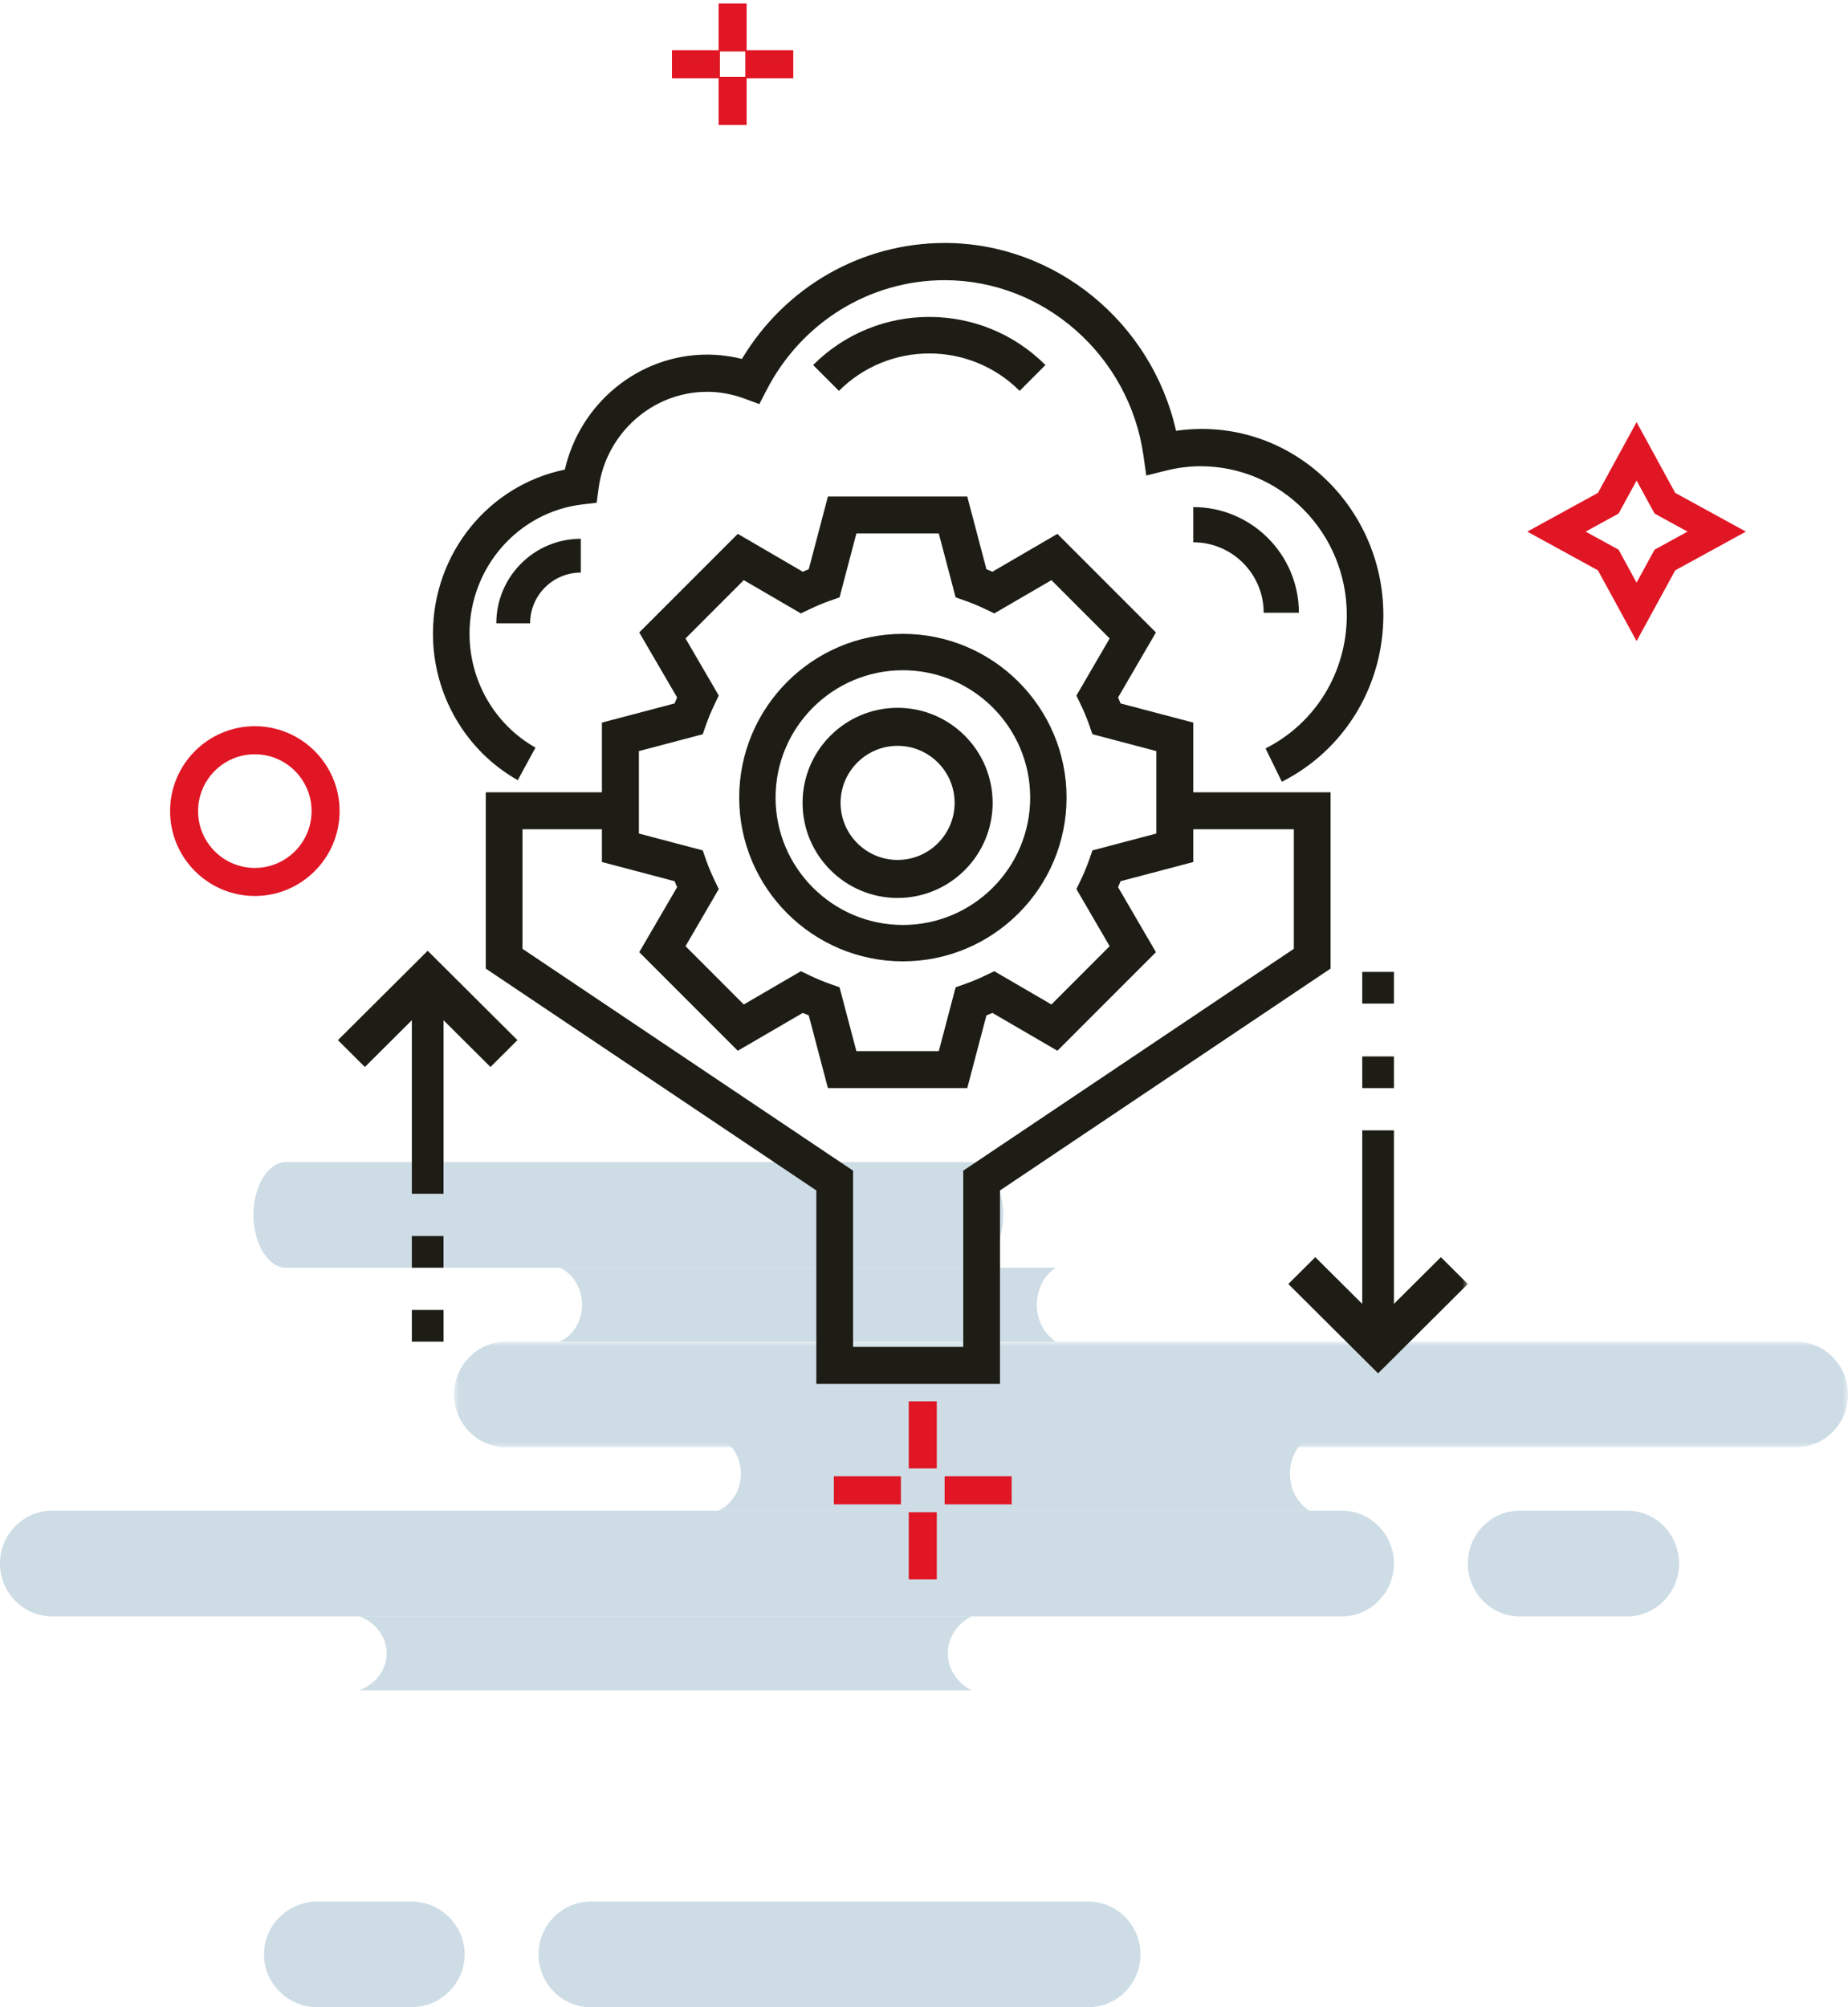 <?xml version="1.0" encoding="UTF-8"?>
<svg width="175px" height="190px" viewBox="0 0 175 190" version="1.1" xmlns="http://www.w3.org/2000/svg" xmlns:xlink="http://www.w3.org/1999/xlink">
    <title>Illu_Datenverwaltung</title>
    <defs>
        <polygon id="path-1" points="0 0 132 0 132 10 0 10"></polygon>
        <polygon id="path-3" points="0 108 107 108 107 0 0 0"></polygon>
    </defs>
    <g id="Page-1" stroke="none" stroke-width="1" fill="none" fill-rule="evenodd">
        <g id="MySchoolCockpit_Home_Desktop" transform="translate(-934, -2759)">
            <g id="Illu_Datenverwaltung" transform="translate(934, 2759.827)">
                <g id="BG_Erweiterbar" transform="translate(0, 109.173)">
                    <path d="M143.884,43 L154.116,43 C156.802,43 159,40.75 159,38 L159,38 C159,35.25 156.802,33 154.116,33 L143.884,33 C141.198,33 139,35.25 139,38 L139,38 C139,40.75 141.198,43 143.884,43" id="Fill-11" fill="#CDDCE5"></path>
                    <path d="M55.916,80 L103.084,80 C105.788,80 108,77.75 108,75 L108,75 C108,72.25 105.788,70 103.084,70 L55.916,70 C53.212,70 51,72.25 51,75 L51,75 C51,77.75 53.212,80 55.916,80" id="Fill-13" fill="#CDDCE5"></path>
                    <path d="M30.048,80 L38.952,80 C41.728,80 44,77.75 44,75 L44,75 C44,72.25 41.728,70 38.952,70 L30.048,70 C27.272,70 25,72.25 25,75 L25,75 C25,77.75 27.272,80 30.048,80" id="Fill-15" fill="#CDDCE5"></path>
                    <path d="M27.104,10 L91.896,10 C93.603,10 95,7.75 95,5 L95,5 C95,2.25 93.603,0 91.896,0 L27.104,0 C25.397,0 24,2.25 24,5 L24,5 C24,7.75 25.397,10 27.104,10" id="Fill-17" fill="#CDDCE5"></path>
                    <g id="Group-21" transform="translate(43, 17)">
                        <mask id="mask-2" fill="white">
                            <use xlink:href="#path-1"></use>
                        </mask>
                        <g id="Clip-20"></g>
                        <path d="M4.912,10 L127.088,10 C129.79,10 132,7.75 132,5 L132,5 C132,2.25 129.79,0 127.088,0 L4.912,0 C2.21,0 0,2.25 0,5 L0,5 C0,7.75 2.21,10 4.912,10" id="Fill-19" fill="#CDDCE5" mask="url(#mask-2)"></path>
                    </g>
                    <path d="M4.912,43 L127.088,43 C129.79,43 132,40.75 132,38 L132,38 C132,35.25 129.79,33 127.088,33 L4.912,33 C2.21,33 0,35.25 0,38 L0,38 C0,40.75 2.21,43 4.912,43" id="Fill-22" fill="#CDDCE5"></path>
                    <path d="M92,43 C90.612,43.707 89.75,45.055 89.755,46.511 C89.759,47.959 90.62,49.297 92,50 L34,50 C35.605,49.425 36.653,47.991 36.619,46.426 C36.587,44.913 35.55,43.555 34,43 L92,43 Z" id="Fill-28" fill="#CDDCE5"></path>
                    <path d="M100,10 C98.876,10.707 98.177,12.055 98.181,13.511 C98.184,14.959 98.882,16.297 100,17 L53,17 C54.3,16.425 55.15,14.991 55.123,13.426 C55.096,11.913 54.256,10.555 53,10 L100,10 Z" id="Fill-30" fill="#CDDCE5"></path>
                    <path d="M124,26 C122.855,26.707 122.144,28.055 122.147,29.511 C122.151,30.959 122.861,32.297 124,33 L68,33 C69.324,32.425 70.189,30.991 70.161,29.426 C70.135,27.913 69.279,26.555 68,26 L124,26 Z" id="Fill-32" fill="#CDDCE5"></path>
                </g>
                <path d="M24.132,81.831 C20.893,81.831 18.258,79.193 18.258,75.951 C18.258,72.708 20.893,70.071 24.132,70.071 C27.371,70.071 30.006,72.708 30.006,75.951 C30.006,79.193 27.371,81.831 24.132,81.831 M24.132,68.415 C19.982,68.415 16.606,71.796 16.606,75.951 C16.606,80.105 19.982,83.486 24.132,83.486 C28.282,83.486 31.659,80.105 31.659,75.951 C31.659,71.796 28.282,68.415 24.132,68.415" id="roterKreis" stroke="#E01624" fill="#E01624"></path>
                <path d="M152.905,47.419 L154.979,43.622 L157.053,47.419 L160.846,49.495 L157.053,51.572 L154.979,55.368 L152.905,51.572 L149.113,49.495 L152.905,47.419 Z M154.979,58.817 L158.271,52.791 L164.291,49.495 L158.271,46.199 L154.979,40.173 L151.687,46.199 L145.668,49.495 L151.687,52.791 L154.979,58.817 Z" id="roterStern" stroke="#E01624" fill="#E01624"></path>
                <g id="rotesKreuz_gross" transform="translate(79.465, 132.319)" fill="#E01624" stroke="#E01624">
                    <polygon id="Fill-33" points="7.091 5.353 8.744 5.353 8.744 0 7.091 0"></polygon>
                    <polygon id="Fill-34" points="7.091 15.854 8.744 15.854 8.744 10.501 7.091 10.501"></polygon>
                    <polygon id="Fill-35" points="0 8.754 5.347 8.754 5.347 7.099 0 7.099"></polygon>
                    <polygon id="Fill-36" points="10.488 8.754 15.835 8.754 15.835 7.099 10.488 7.099"></polygon>
                </g>
                <g id="rotesKreuz_klein" transform="translate(64.132, 0)" fill="#E01624" stroke="#E01624">
                    <polygon id="Fill-37" points="4.418 3.546 6.071 3.546 6.071 0 4.418 0"></polygon>
                    <polygon id="Fill-38" points="4.418 10.501 6.071 10.501 6.071 6.955 4.418 6.955"></polygon>
                    <polygon id="Fill-39" points="0 6.077 3.542 6.077 3.542 4.423 0 4.423"></polygon>
                    <polygon id="Fill-40" points="6.947 6.077 10.489 6.077 10.489 4.423 6.947 4.423"></polygon>
                </g>
                <g id="Icon_Datenverwaltung" transform="translate(32, 22.173)">
                    <path d="M53.5,40.444 C46.854,40.444 41.444,45.854 41.444,52.5 C41.444,59.146 46.854,64.556 53.5,64.556 C60.146,64.556 65.556,59.146 65.556,52.5 C65.556,45.854 60.146,40.444 53.5,40.444 M53.5,68 C44.953,68 38,61.047 38,52.5 C38,43.953 44.953,37 53.5,37 C62.047,37 69,43.953 69,52.5 C69,61.047 62.047,68 53.5,68" id="Fill-1" fill="#1D1D16"></path>
                    <path d="M53,47.6 C50.023,47.6 47.6,50.023 47.6,53 C47.6,55.977 50.023,58.4 53,58.4 C55.977,58.4 58.4,55.977 58.4,53 C58.4,50.023 55.977,47.6 53,47.6 M53,62 C48.037,62 44,57.963 44,53 C44,48.037 48.037,44 53,44 C57.963,44 62,48.037 62,53 C62,57.963 57.963,62 53,62" id="Fill-3" fill="#1D1D16"></path>
                    <path d="M49.097,76.5 L56.901,76.5 L58.495,70.454 L59.372,70.146 C60.028,69.915 60.684,69.644 61.319,69.335 L62.158,68.935 L67.565,72.083 L73.081,66.565 L69.933,61.158 L70.335,60.321 C70.644,59.686 70.915,59.03 71.146,58.373 L71.452,57.497 L77.5,55.901 L77.5,48.097 L71.452,46.503 L71.146,45.627 C70.915,44.97 70.644,44.314 70.335,43.679 L69.933,42.842 L73.081,37.435 L67.565,31.917 L62.158,35.065 L61.319,34.664 C60.684,34.356 60.028,34.085 59.372,33.854 L58.495,33.546 L56.901,27.5 L49.097,27.5 L47.503,33.546 L46.627,33.854 C45.97,34.085 45.314,34.356 44.679,34.664 L43.84,35.065 L38.433,31.917 L32.917,37.435 L36.065,42.842 L35.663,43.679 C35.356,44.314 35.084,44.97 34.852,45.627 L34.546,46.503 L28.5,48.097 L28.5,55.901 L34.546,57.497 L34.852,58.373 C35.084,59.03 35.356,59.686 35.663,60.321 L36.065,61.158 L32.917,66.565 L38.433,72.083 L43.84,68.935 L44.679,69.335 C45.314,69.644 45.97,69.915 46.627,70.146 L47.503,70.454 L49.097,76.5 Z M59.597,80 L46.401,80 L44.586,73.115 C44.397,73.04 44.206,72.963 44.019,72.881 L37.866,76.463 L28.535,67.132 L32.119,60.981 C32.037,60.792 31.958,60.603 31.883,60.414 L25,58.597 L25,45.401 L31.883,43.586 C31.958,43.397 32.037,43.208 32.119,43.019 L28.535,36.866 L37.866,27.535 L44.019,31.119 C44.206,31.037 44.397,30.96 44.586,30.884 L46.401,24 L59.597,24 L61.412,30.884 C61.603,30.96 61.792,31.037 61.979,31.119 L68.132,27.535 L77.463,36.866 L73.879,43.019 C73.962,43.208 74.04,43.397 74.115,43.586 L81,45.401 L81,58.597 L74.115,60.414 C74.04,60.603 73.962,60.792 73.879,60.981 L77.463,67.132 L68.132,76.463 L61.979,72.881 C61.792,72.963 61.603,73.04 61.412,73.115 L59.597,80 Z" id="Fill-5" fill="#1D1D16"></path>
                    <polygon id="Fill-7" fill="#1D1D16" points="62.696 108 45.304 108 45.304 89.686 14 68.686 14 52 27.913 52 27.913 55.5 17.478 55.5 17.478 66.814 48.783 87.814 48.783 104.5 59.217 104.5 59.217 87.814 90.522 66.814 90.522 55.5 80.087 55.5 80.087 52 94 52 94 68.686 62.696 89.686"></polygon>
                    <path d="M89.386,51 L87.843,47.846 C92.591,45.447 95.538,40.61 95.538,35.221 C95.538,27.453 89.327,21.133 81.692,21.133 C80.626,21.133 79.518,21.273 78.399,21.552 L76.548,22.011 L76.277,20.094 C74.93,10.647 66.841,3.522 57.462,3.522 C50.376,3.522 43.918,7.497 40.609,13.895 L39.906,15.252 L38.489,14.729 C37.336,14.303 36.149,14.088 34.962,14.088 C29.792,14.088 25.373,18.019 24.683,23.232 L24.504,24.59 L23.166,24.746 C17.064,25.465 12.462,30.725 12.462,36.982 C12.462,41.46 14.853,45.595 18.71,47.768 L17.029,50.85 C12.077,48.054 9,42.741 9,36.982 C9,29.381 14.282,22.924 21.489,21.453 C22.929,15.161 28.506,10.566 34.962,10.566 C36.068,10.566 37.172,10.705 38.257,10.978 C42.335,4.17 49.568,0 57.462,0 C67.941,0 77.057,7.525 79.37,17.78 C89.945,16.263 99,24.736 99,35.221 C99,41.955 95.315,48.003 89.386,51" id="Fill-9" fill="#1D1D16"></path>
                    <polygon id="Fill-11" fill="#1D1D16" points="14.447 78 8.5 72.082 2.553 78 0 75.459 8.5 67 17 75.459"></polygon>
                    <mask id="mask-4" fill="white">
                        <use xlink:href="#path-3"></use>
                    </mask>
                    <g id="Clip-14"></g>
                    <polygon id="Fill-13" fill="#1D1D16" mask="url(#mask-4)" points="7 90 10 90 10 69 7 69"></polygon>
                    <polygon id="Fill-15" fill="#1D1D16" mask="url(#mask-4)" points="7 97 10 97 10 94 7 94"></polygon>
                    <polygon id="Fill-16" fill="#1D1D16" mask="url(#mask-4)" points="7 104 10 104 10 101 7 101"></polygon>
                    <polygon id="Fill-17" fill="#1D1D16" mask="url(#mask-4)" points="98.5 107 90 98.541 92.553 96 98.5 101.918 104.447 96 107 98.541"></polygon>
                    <polygon id="Fill-18" fill="#1D1D16" mask="url(#mask-4)" points="97 105 100 105 100 84 97 84"></polygon>
                    <polygon id="Fill-19" fill="#1D1D16" mask="url(#mask-4)" points="97 80 100 80 100 77 97 77"></polygon>
                    <polygon id="Fill-20" fill="#1D1D16" mask="url(#mask-4)" points="97 72 100 72 100 69 97 69"></polygon>
                    <path d="M18.2,36 L15,36 C15,31.589 18.589,28 23,28 L23,31.2 C20.354,31.2 18.2,33.354 18.2,36" id="Fill-21" fill="#1D1D16" mask="url(#mask-4)"></path>
                    <path d="M64.556,14 C59.837,9.277 52.163,9.277 47.444,14 L45,11.553 C51.065,5.482 60.933,5.482 67,11.553 L64.556,14 Z" id="Fill-22" fill="#1D1D16" mask="url(#mask-4)"></path>
                    <path d="M91,35 L87.667,35 C87.667,31.323 84.677,28.333 81,28.333 L81,25 C86.515,25 91,29.485 91,35" id="Fill-23" fill="#1D1D16" mask="url(#mask-4)"></path>
                </g>
            </g>
        </g>
    </g>
</svg>